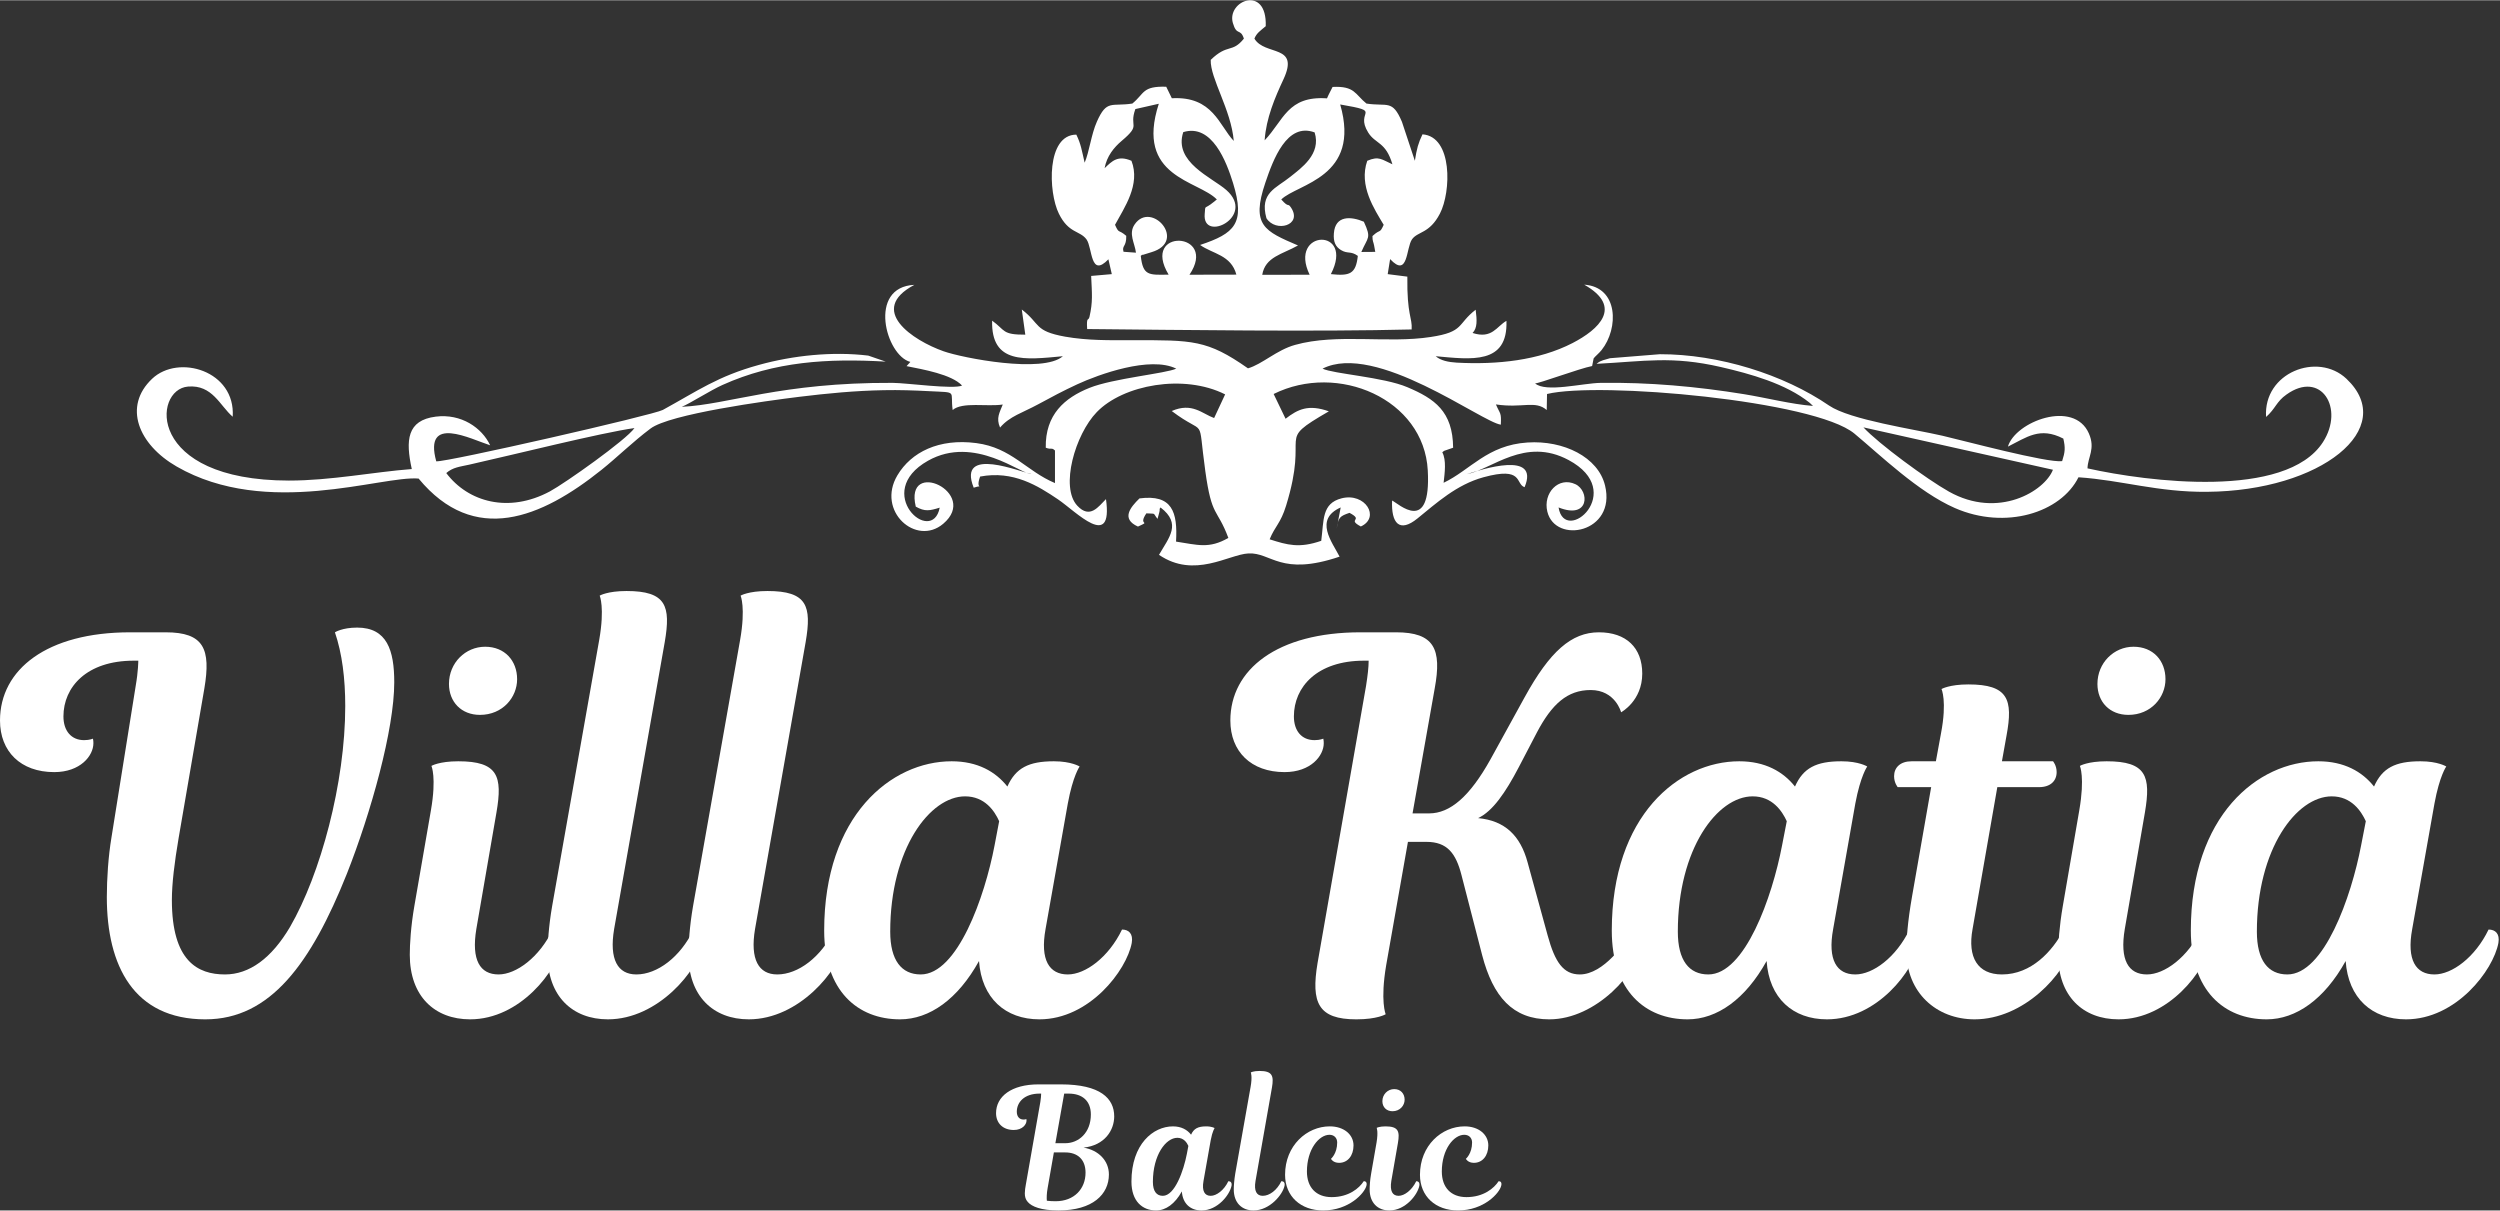 <?xml version="1.0" encoding="UTF-8"?>
<!DOCTYPE svg PUBLIC "-//W3C//DTD SVG 1.1//EN" "http://www.w3.org/Graphics/SVG/1.1/DTD/svg11.dtd">
<!-- Creator: CorelDRAW 2021 (64-Bit) -->
<svg xmlns="http://www.w3.org/2000/svg" xml:space="preserve" width="318px" height="154px" version="1.1" shape-rendering="geometricPrecision" text-rendering="geometricPrecision" image-rendering="optimizeQuality" fill-rule="evenodd" clip-rule="evenodd"
viewBox="0 0 249460 120760"
 xmlns:xlink="http://www.w3.org/1999/xlink"
 xmlns:xodm="http://www.corel.com/coreldraw/odm/2003">
 <rect x="0" y="0" width="249460" height="120760" fill="#333333" stroke="none"/>
 <g id="Layer_x0020_1">
  <path fill="white" fill-rule="nonzero" d="M20500 101690c6490,0 10550,-5610 14110,-14520 2420,-6130 4730,-14420 4730,-19110 0,-3190 -720,-5460 -3700,-5460 -1500,0 -2220,470 -2220,470 720,2110 1030,4630 1030,7360 0,7670 -2470,16790 -5510,22040 -1850,3140 -4070,4740 -6490,4740 -2730,0 -5300,-1340 -5300,-7420 0,-1640 260,-3760 670,-6170l2570 -14940c670,-3960 -50,-5610 -3860,-5610l-3550 0c-8290,0 -12980,3700 -12980,8800 0,3090 2060,5150 5410,5150 2620,0 3910,-1640 3910,-2880 0,-310 -50,-460 -50,-460 0,0 -310,150 -880,150 -1280,0 -2060,-930 -2060,-2370 0,-2930 2320,-5560 7010,-5560l460 0c0,0 0,1030 -260,2520l-2420 15140c-310,1860 -460,4070 -460,5930 0,6840 2680,12200 9840,12200z"/>
  <path id="_1" fill="white" fill-rule="nonzero" d="M41350 90360c-360,2060 -460,3860 -460,4890 0,4120 2470,6440 6020,6440 5000,0 8710,-4890 9220,-7620 160,-930 -310,-1340 -980,-1340 -1330,2780 -3650,4480 -5400,4480 -1860,0 -2730,-1440 -2220,-4530l2010 -11640c620,-3610 160,-5100 -3810,-5100 -1910,0 -2680,460 -2680,460 0,0 520,1140 -50,4430l-1650 9530zm3450 -22140c0,1800 1240,3090 3090,3090 2270,0 3710,-1750 3710,-3560 0,-1850 -1240,-3240 -3190,-3240 -1960,0 -3610,1600 -3610,3710z"/>
  <path id="_2" fill="white" fill-rule="nonzero" d="M55100 90360c-360,2060 -460,3860 -460,4890 0,4120 2470,6440 6020,6440 5000,0 9020,-4890 9530,-7620 160,-930 -310,-1340 -980,-1340 -1340,2780 -3650,4480 -5710,4480 -1860,0 -2730,-1490 -2220,-4530l5050 -28630c620,-3610 150,-5100 -3810,-5100 -1910,0 -2680,460 -2680,460 0,0 520,1190 -50,4430l-4690 26520z"/>
  <path id="_3" fill="white" fill-rule="nonzero" d="M69160 90360c-360,2060 -460,3860 -460,4890 0,4120 2470,6440 6020,6440 5000,0 9020,-4890 9530,-7620 150,-930 -310,-1340 -980,-1340 -1340,2780 -3650,4480 -5710,4480 -1860,0 -2730,-1490 -2220,-4530l5050 -28630c620,-3610 150,-5100 -3810,-5100 -1910,0 -2680,460 -2680,460 0,0 520,1190 -50,4430l-4690 26520z"/>
  <path id="_4" fill="white" fill-rule="nonzero" d="M106550 80160c510,-2780 1180,-3700 1180,-3700 0,0 -820,-520 -2570,-520 -2520,0 -3810,670 -4640,2520 -1180,-1490 -2980,-2520 -5560,-2520 -6020,0 -12720,5410 -12720,16890 0,6030 3350,8860 7570,8860 2940,0 5770,-2010 7880,-5820 260,3710 2630,5820 6030,5820 4990,0 8700,-4890 9210,-7620 160,-930 -300,-1340 -970,-1340 -1340,2780 -3660,4480 -5410,4480 -1850,0 -2780,-1440 -2220,-4530l2220 -12520zm-14680 17050c-1900,0 -3040,-1390 -3040,-4270 0,-8290 3970,-13500 7470,-13500 1960,0 2940,1450 3400,2480l-460 2420c-980,5150 -3710,12870 -7370,12870z"/>
  <path id="_5" fill="white" fill-rule="nonzero" d="M154600 101690c4680,0 8910,-4740 9270,-7620 100,-820 -210,-1340 -980,-1340 -620,1290 -2890,4480 -5250,4480 -1650,0 -2480,-1240 -3200,-3860l-2010 -7320c-720,-2670 -2260,-4170 -4940,-4420 1440,-670 2730,-2530 4070,-5100l1800 -3450c1490,-2830 3040,-4230 5360,-4230 2470,0 3040,2220 3040,2220 0,0 2110,-1130 2110,-3860 0,-2580 -1600,-4120 -4330,-4120 -2730,0 -4890,1900 -7410,6490l-3400 6180c-2060,3700 -4020,5400 -6130,5400l-1650 0 2210 -12460c730,-3960 -50,-5610 -3860,-5610l-3550 0c-8290,0 -12980,3700 -12980,8800 0,3090 2060,5150 5410,5150 2630,0 3910,-1640 3910,-2880 0,-310 -50,-460 -50,-460 0,0 -310,150 -870,150 -1290,0 -2060,-930 -2060,-2370 0,-2930 2310,-5560 7000,-5560l460 0c0,670 -100,1490 -260,2520l-4840 27660c-660,3960 60,5610 3870,5610 2110,0 2930,-510 2930,-510 0,0 -560,-1290 50,-4900l2170 -12300 1850 0c2060,0 2940,1130 3500,3340l2060 7980c1080,4120 3040,6390 6700,6390z"/>
  <path id="_6" fill="white" fill-rule="nonzero" d="M185130 80160c520,-2780 1190,-3700 1190,-3700 0,0 -820,-520 -2580,-520 -2520,0 -3810,670 -4630,2520 -1180,-1490 -2990,-2520 -5560,-2520 -6030,0 -12720,5410 -12720,16890 0,6030 3350,8860 7570,8860 2930,0 5770,-2010 7880,-5820 250,3710 2620,5820 6020,5820 5000,0 8710,-4890 9220,-7620 150,-930 -310,-1340 -980,-1340 -1340,2780 -3650,4480 -5410,4480 -1850,0 -2780,-1440 -2210,-4530l2210 -12520zm-14670 17050c-1910,0 -3040,-1390 -3040,-4270 0,-8290 3960,-13500 7470,-13500 1950,0 2930,1450 3400,2480l-470 2420c-980,5150 -3710,12870 -7360,12870z"/>
  <path id="_7" fill="white" fill-rule="nonzero" d="M190750 75940c-1130,0 -1750,620 -1750,1490 0,670 360,1090 360,1090l3340 0 -1900 10860c-460,2630 -570,4330 -570,5510 0,4120 2990,6800 6800,6800 4890,0 9060,-4480 9840,-7620 200,-880 -260,-1340 -930,-1340 -1130,2160 -3240,4480 -6180,4480 -2420,0 -3450,-1700 -2930,-4530l2470 -14160 4170 0c1130,0 1750,-620 1750,-1500 0,-670 -360,-1080 -360,-1080l-5100 0 460 -2570c670,-3610 160,-5100 -3810,-5100 -1900,0 -2680,460 -2680,460 0,0 570,1190 -50,4430l-510 2780 -2420 0z"/>
  <path id="_8" fill="white" fill-rule="nonzero" d="M242920 80160c510,-2780 1180,-3700 1180,-3700 0,0 -820,-520 -2580,-520 -2520,0 -3810,670 -4630,2520 -1180,-1490 -2990,-2520 -5560,-2520 -6030,0 -12720,5410 -12720,16890 0,6030 3350,8860 7570,8860 2930,0 5770,-2010 7880,-5820 260,3710 2620,5820 6020,5820 5000,0 8710,-4890 9220,-7620 160,-930 -310,-1340 -980,-1340 -1340,2780 -3650,4480 -5400,4480 -1860,0 -2790,-1440 -2220,-4530l2220 -12520zm-14680 17050c-1910,0 -3040,-1390 -3040,-4270 0,-8290 3970,-13500 7470,-13500 1950,0 2930,1450 3400,2480l-470 2420c-980,5150 -3710,12870 -7360,12870z"/>
  <path id="_9" fill="white" fill-rule="nonzero" d="M205840 90360c-360,2060 -470,3860 -470,4890 0,4120 2470,6440 6030,6440 4990,0 8700,-4890 9220,-7620 150,-930 -310,-1340 -980,-1340 -1340,2780 -3660,4480 -5410,4480 -1850,0 -2730,-1440 -2210,-4530l2010 -11640c610,-3610 150,-5100 -3820,-5100 -1900,0 -2670,460 -2670,460 0,0 510,1140 -60,4430l-1640 9530zm3450 -22140c0,1800 1230,3090 3090,3090 2260,0 3700,-1750 3700,-3560 0,-1850 -1230,-3240 -3190,-3240 -1950,0 -3600,1600 -3600,3710z"/>
  <path fill="white" fill-rule="nonzero" d="M111180 111370c0,-1780 -1370,-3190 -5310,-3190l-2250 0c-2700,0 -4230,1210 -4230,2870 0,1000 680,1680 1770,1680 850,0 1270,-540 1270,-940 0,-100 -20,-150 -20,-150 0,0 -100,50 -280,50 -420,0 -670,-310 -670,-780 0,-950 750,-1810 2280,-1810l150 0c0,220 -30,490 -80,830l-1450 8260c-50,270 -100,590 -100,860 0,330 70,620 300,870 390,450 1310,840 3060,840 3420,0 5030,-1610 5030,-3590 0,-1380 -1040,-2430 -2530,-2680 2110,-220 3060,-1730 3060,-3120zm-4880 3600c1210,0 2020,690 2020,2020 0,1610 -1130,2850 -2990,2850 -350,0 -620,-20 -870,-50 -30,-260 -20,-740 80,-1280l620 -3540 1140 0zm340 -5870c1370,0 2210,740 2210,2080 0,1850 -1240,2870 -2550,2870l-990 0 880 -4950 450 0z"/>
  <path id="_1_0" fill="white" fill-rule="nonzero" d="M120810 113750c170,-910 390,-1210 390,-1210 0,0 -270,-170 -840,-170 -820,0 -1240,220 -1510,830 -380,-490 -970,-830 -1810,-830 -1960,0 -4140,1760 -4140,5510 0,1960 1090,2880 2460,2880 960,0 1880,-650 2570,-1900 80,1210 850,1900 1960,1900 1630,0 2840,-1590 3000,-2480 50,-300 -100,-440 -320,-440 -430,910 -1190,1460 -1760,1460 -600,0 -900,-470 -720,-1480l720 -4070zm-4780 5550c-620,0 -990,-450 -990,-1390 0,-2700 1300,-4400 2440,-4400 630,0 950,470 1100,810l-150 790c-320,1670 -1200,4190 -2400,4190z"/>
  <path id="_2_1" fill="white" fill-rule="nonzero" d="M123260 117070c-110,670 -150,1260 -150,1590 0,1340 810,2100 1970,2100 1620,0 2930,-1590 3100,-2480 50,-300 -100,-440 -320,-440 -440,910 -1190,1460 -1860,1460 -610,0 -890,-490 -720,-1480l1640 -9320c200,-1170 50,-1660 -1240,-1660 -620,0 -870,150 -870,150 0,0 170,390 -20,1440l-1530 8640z"/>
  <path id="_3_2" fill="white" fill-rule="nonzero" d="M132020 120760c2600,0 4160,-1740 4330,-2480 70,-300 -50,-440 -270,-440 -450,710 -1510,1590 -3200,1590 -1560,0 -2470,-980 -2470,-2560 0,-2220 1210,-3660 2250,-3660 450,0 770,300 770,770 0,1110 -620,1630 -620,1630 0,0 200,400 810,400 870,0 1440,-730 1440,-1740 0,-1090 -970,-1900 -2370,-1900 -2290,0 -4460,1920 -4460,4830 0,2170 1580,3560 3790,3560z"/>
  <path id="_4_3" fill="white" fill-rule="nonzero" d="M136820 117070c-120,670 -150,1260 -150,1590 0,1340 810,2100 1960,2100 1630,0 2840,-1590 3000,-2480 50,-300 -100,-440 -310,-440 -440,910 -1190,1460 -1760,1460 -610,0 -890,-470 -730,-1480l660 -3790c200,-1170 50,-1660 -1240,-1660 -620,0 -880,150 -880,150 0,0 170,370 -10,1450l-540 3100zm1120 -7210c0,590 410,1000 1010,1000 740,0 1210,-570 1210,-1150 0,-610 -400,-1060 -1040,-1060 -640,0 -1180,520 -1180,1210z"/>
  <path id="_5_4" fill="white" fill-rule="nonzero" d="M145480 120760c2600,0 4160,-1740 4320,-2480 70,-300 -50,-440 -260,-440 -460,710 -1510,1590 -3210,1590 -1560,0 -2460,-980 -2460,-2560 0,-2220 1200,-3660 2240,-3660 460,0 780,300 780,770 0,1110 -620,1630 -620,1630 0,0 200,400 800,400 870,0 1440,-730 1440,-1740 0,-1090 -970,-1900 -2360,-1900 -2300,0 -4460,1920 -4460,4830 0,2170 1570,3560 3790,3560z"/>
  <path fill="white" d="M44530 47180c660,-580 1360,-630 2300,-840 4290,-960 13180,-3190 16480,-3650 -830,1190 -6920,5500 -8440,6320 -4110,2200 -8150,1070 -10340,-1830zm83320 -27300c1610,-1580 7980,-2180 5880,-9480 4440,760 1380,550 2800,2810 720,1150 1750,900 2410,3160 -1050,-460 -1330,-860 -2510,-350 -870,2490 720,4840 1640,6390 -430,940 -280,340 -1120,1120 -10,520 100,590 160,920l120 660 -1390 10c650,-1520 1030,-1330 250,-3020 -1270,-540 -2860,-660 -2990,1160 -70,850 170,1340 710,1670 680,410 960,60 1680,580 -200,1810 -800,2020 -2690,1820 2430,-4710 -4300,-4460 -2120,60l-4730 10c300,-1800 2010,-2050 3570,-2930 -3330,-1430 -4710,-1990 -3260,-6260 770,-2270 2140,-6060 4920,-5020 680,2170 -1360,3570 -2430,4430 -1390,1130 -3090,1580 -2380,4130 920,1460 3620,720 2460,-1050 -370,-550 -170,100 -980,-820zm-6430 0l-310 250c-990,820 -810,190 -900,1190 -270,2920 5170,280 2160,-2380 -1430,-1260 -5290,-2780 -4300,-5780 2870,-880 4320,2980 4970,5090 1240,4030 160,5020 -3290,6170 1250,900 3090,980 3620,2960l-4680 10c2920,-4340 -4910,-4700 -2080,-10 -2000,40 -2560,110 -2780,-1870 60,-50 170,-160 200,-100l870 -270c3630,-1080 -30,-5190 -1680,-2770 -640,930 10,1850 130,2820l-1240 -90c-190,-650 300,-470 270,-1590 -820,-700 -700,-160 -1120,-1100 920,-1710 2560,-4010 1640,-6390 -1360,-580 -1930,20 -2680,740 220,-1200 930,-2070 1710,-2730 2000,-1690 690,-1310 1360,-3170l2340 -530c-2390,7360 3920,7620 5790,9550zm2700 -16050c-1190,1480 -1600,460 -3310,2120 -60,1860 2040,4970 2300,8090 -1460,-1530 -2080,-4490 -6180,-4260l-560 -1150c-2410,-70 -2140,660 -3380,1680 -2090,320 -2550,-430 -3540,1810 -570,1280 -750,2990 -1220,4090 -290,-1230 -360,-1840 -830,-2800 -2990,10 -2810,5730 -1740,7890 980,1990 2090,1660 2760,2570 600,850 360,3880 2180,1980l340 1480 -2060 180c80,1800 180,2560 -170,4090 -110,450 -310,-110 -230,1210 9260,90 23070,280 32380,40 80,-1190 -480,-1390 -430,-5270l-1960 -250 240 -1500c1820,1940 1580,-1130 2190,-1980 580,-800 1740,-550 2780,-2560 1130,-2170 1280,-7690 -1740,-7910 -420,880 -570,1420 -760,2640l-1290 -3890c-960,-2260 -1430,-1500 -3540,-1820 -1150,-930 -1150,-1770 -3380,-1660l-380 750c-20,50 -70,150 -90,190 -20,40 -50,140 -90,200 -3940,-270 -4320,2200 -6220,4190 150,-2220 1040,-4290 1870,-6070 1670,-3560 -1850,-2320 -2890,-4080 210,-550 610,-800 1130,-1240 140,-4190 -3920,-2540 -3280,-320 390,1340 750,480 1100,1560zm80730 43020c-820,2130 -5450,4950 -10380,2180 -2160,-1210 -7030,-4780 -8530,-6410l18910 4230zm-98790 -11330c-1990,1750 -10040,170 -11900,-490 -3070,-1080 -7650,-4120 -2920,-6630 -4690,210 -2860,7060 -400,7690l-380 420c1640,330 4500,820 5540,1940 -870,390 -5490,-260 -6930,-270 -11180,-50 -16350,2170 -21040,2390 760,-300 2890,-1660 4060,-2180 5240,-2360 10510,-2660 16290,-2330l-1740 -600c-3560,-430 -7500,-20 -10920,930 -4110,1130 -6110,2590 -9580,4490 -930,510 -21540,5220 -22610,5130 -1290,-4700 3440,-2220 5380,-1600 -820,-1750 -2890,-3180 -5430,-2860 -2880,360 -3020,2370 -2390,5230 -3800,290 -8050,1150 -12270,1150 -14270,-20 -13580,-9100 -10060,-9380 2440,-200 3170,1900 4460,3010 300,-4590 -5410,-6280 -8040,-3790 -2930,2770 -1370,6560 2450,8760 9010,5190 20470,880 24140,1200 5560,6720 12230,3950 18250,-870 1550,-1240 3140,-2810 4890,-4120 1910,-1450 11600,-2770 14860,-3170 2770,-340 5570,-610 8450,-660 1520,-30 2990,20 4520,100 2890,150 2050,-90 2320,1880 950,-840 3470,-310 5000,-550 -310,800 -690,1350 -270,2300 970,-1140 2240,-1470 3800,-2320 1370,-740 2460,-1330 3910,-2000 2120,-980 7270,-2850 9870,-1560 -990,480 -6300,970 -8660,1920 -2470,990 -4420,2660 -4360,5970 590,230 560,-60 920,280l0 3250c-2860,-1200 -4330,-3530 -7850,-3990 -3740,-490 -6500,910 -7870,3210 -2130,3570 1870,7130 4570,4840 3660,-3100 -3910,-6600 -2740,-1710 920,520 1390,410 2390,100 -760,3880 -6780,-1520 -1170,-4680 4630,-2610 9340,1410 10320,1320 -900,-110 -7460,-2900 -5760,1370 1160,-380 110,360 640,-1110 3310,-630 5780,930 7780,2280 1800,1220 5500,5140 4780,-30 -750,740 -1590,2020 -2860,660 -1740,-1850 -210,-7120 1940,-9340 2630,-2730 8690,-3850 12810,-1770l-1100 2360c-1190,-430 -2200,-1590 -4230,-700 3550,2680 2540,160 3350,5990 650,4710 1170,3650 2300,6670 -1930,1120 -3090,690 -5220,370 170,-2960 -380,-4740 -3650,-4310 -910,890 -1860,2040 -150,2810 1400,-640 -60,0 840,-1320 1020,70 600,-100 1110,550 30,-60 40,-150 50,-180 10,-30 40,-130 50,-170l90 -340c110,-460 -100,-100 110,-450 2140,1640 840,3000 -150,4730 3530,2410 6950,-40 8920,-140 2300,-120 3190,2320 9100,320 -740,-1450 -2580,-3700 110,-4910l-400 2100c160,-1130 350,-1240 1280,-1560 1490,790 -320,590 1130,1360 1980,-910 430,-3410 -1920,-2810 -1990,510 -1760,2170 -2030,4240 -2200,760 -3370,420 -5150,-150 550,-1340 1090,-1570 1640,-3350 2390,-7760 -1230,-6230 4270,-9420 -2040,-720 -3080,-220 -4320,740l-1190 -2470c6380,-3180 15000,480 15380,7630 350,6470 -2940,3290 -3560,3000 -100,2260 720,3260 2530,1790 1900,-1540 3910,-3380 6580,-4110 4040,-1110 3160,670 4110,990 1540,-3670 -4280,-1780 -5770,-1300 2510,-470 5800,-3750 10160,-1410 5890,3150 -380,8560 -1000,4730 3100,1240 3100,-1660 1680,-2320 -1680,-790 -3250,880 -2800,2740 800,3280 6900,2110 5760,-2600 -680,-2840 -4140,-4540 -7740,-4300 -4020,260 -5690,2740 -8370,4020 110,-980 290,-2260 -130,-3040 50,-60 150,-120 190,-150l890 -310c-30,-3630 -1850,-4890 -4570,-6040 -2370,-1010 -7410,-1330 -8460,-1850 5290,-2690 15900,5350 17790,5590 60,-1260 -60,-1010 -490,-2020 2670,400 3920,-440 5070,560l30 -1600c5190,-1260 26700,650 30670,3950 2610,2170 6360,5820 10030,7430 5050,2210 10580,460 12330,-3070 4330,290 7910,1500 12840,1450 11360,-90 19130,-6330 13900,-11280 -2870,-2710 -8310,-620 -8020,3810 950,-830 1010,-1520 2040,-2240 3440,-2460 5820,1370 3630,4760 -3700,5720 -17520,3940 -23490,2610 30,-1150 810,-1940 140,-3480 -1490,-3420 -7350,-1190 -8080,1310 1880,-930 3180,-2010 5530,-800 210,920 180,1320 -120,2250 -1510,190 -9810,-2040 -11920,-2530 -2840,-660 -9250,-1590 -11340,-3020 -4540,-3110 -11020,-5130 -16880,-5120l-4980 400c-90,20 -650,180 -690,200 -470,180 -400,180 -650,360 4830,-250 7500,-810 12410,320 2900,670 6480,1650 8860,3570l330 310c-2120,-160 -4710,-820 -6870,-1170 -4740,-770 -9500,-1200 -14330,-1130 -1810,30 -5480,990 -6530,50 320,40 4470,-1500 5690,-1730l150 -760c130,-190 540,-510 790,-830 1730,-2160 1700,-6300 -1730,-6530 3920,2220 1460,4470 -1170,5830 -3360,1730 -7520,2170 -11560,1950 -810,-50 -1590,-200 -2090,-640 3540,320 7220,860 7060,-3530 -980,550 -1430,1840 -3380,1210 490,-500 440,-1280 310,-2320 -1870,1440 -1110,2210 -4480,2720 -4310,670 -9360,-380 -13540,790 -1840,510 -3260,1920 -4700,2340 -4090,-2870 -5520,-2810 -11540,-2810 -2300,10 -4470,40 -6700,-350 -3150,-570 -2430,-1260 -4330,-2710l350 2510c-2340,10 -1970,-430 -3310,-1400 -110,4350 3250,3910 7060,3550z"/>
 </g>
</svg>
